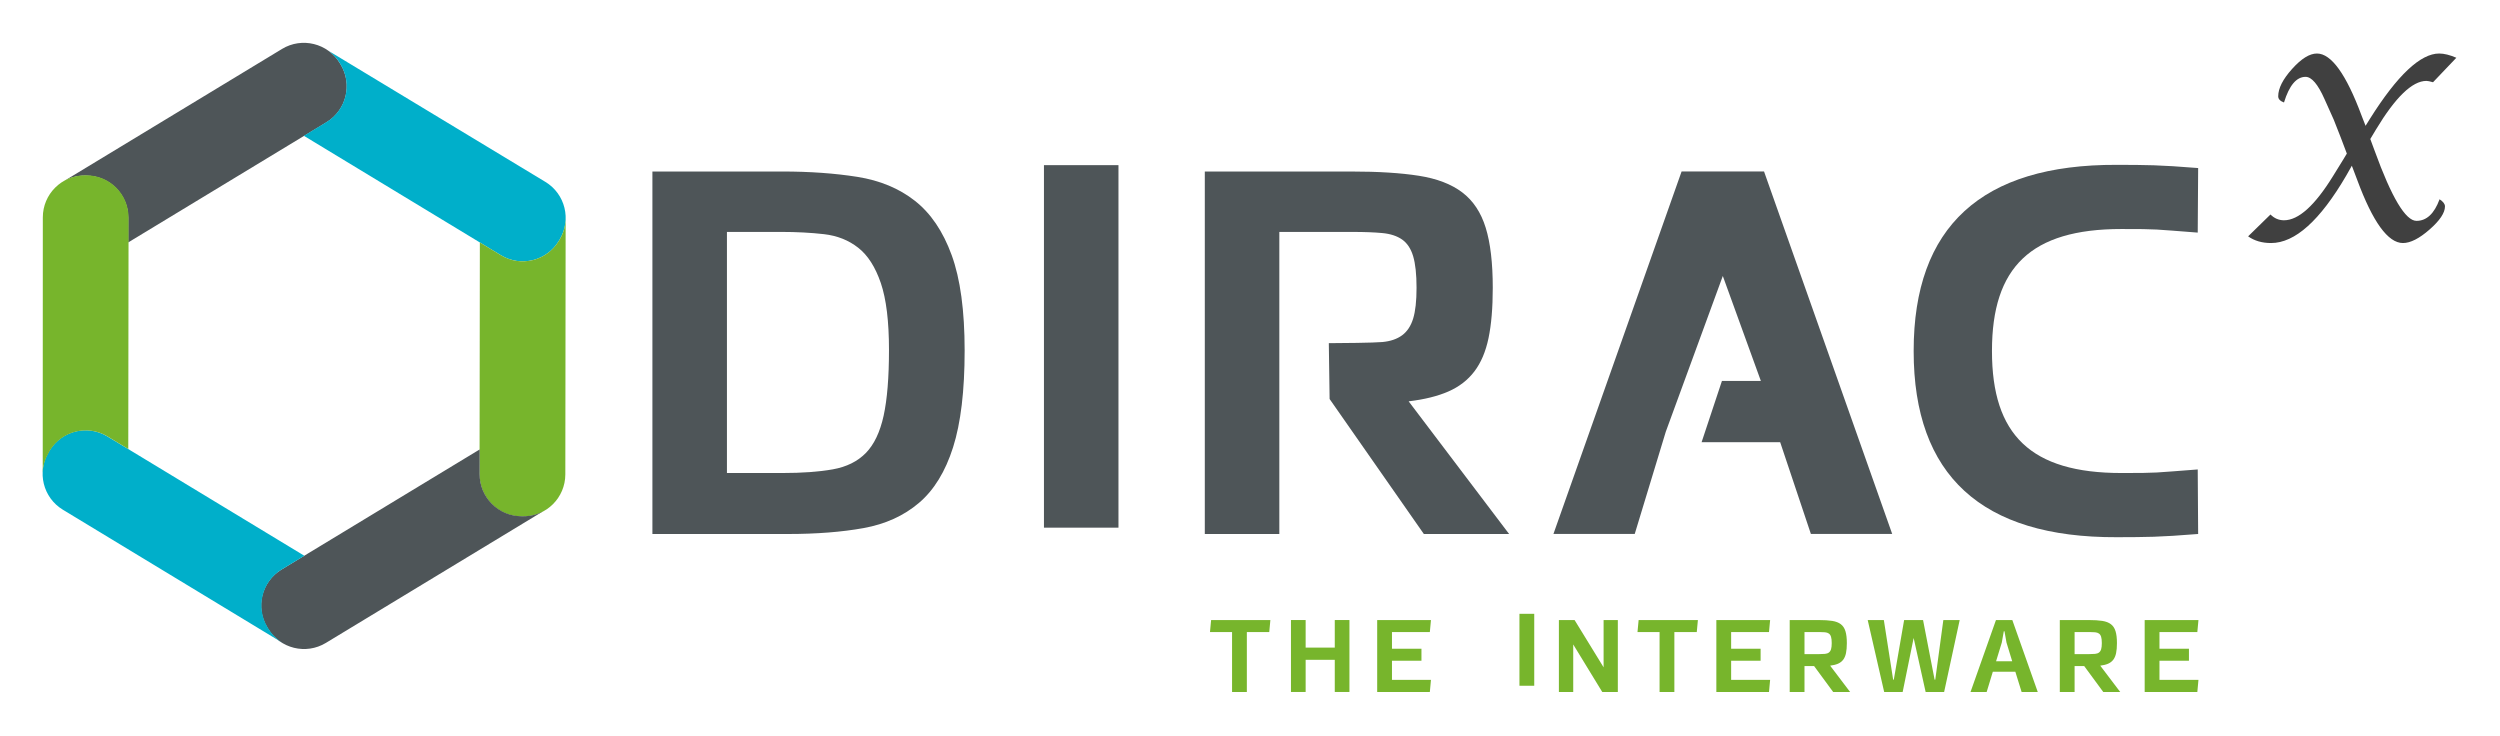 <?xml version="1.0" encoding="UTF-8" standalone="no"?>
<!-- Created with Inkscape (http://www.inkscape.org/) -->

<svg
   width="577.717"
   height="170"
   viewBox="0 0 577.717 170"
   version="1.1"
   id="svg1"
   inkscape:version="1.3.2 (091e20e, 2023-11-25)"
   sodipodi:docname="diracx-logo-full.svg"
   xmlns:inkscape="http://www.inkscape.org/namespaces/inkscape"
   xmlns:sodipodi="http://sodipodi.sourceforge.net/DTD/sodipodi-0.dtd"
   xmlns="http://www.w3.org/2000/svg"
   xmlns:svg="http://www.w3.org/2000/svg">
  <sodipodi:namedview
     id="namedview1"
     pagecolor="#ffffff"
     bordercolor="#000000"
     borderopacity="0.25"
     inkscape:showpageshadow="2"
     inkscape:pageopacity="0.0"
     inkscape:pagecheckerboard="0"
     inkscape:deskcolor="#d1d1d1"
     inkscape:document-units="mm"
     inkscape:zoom="1.908091"
     inkscape:cx="298.46584"
     inkscape:cy="63.676207"
     inkscape:window-width="1728"
     inkscape:window-height="1052"
     inkscape:window-x="0"
     inkscape:window-y="65"
     inkscape:window-maximized="0"
     inkscape:current-layer="layer1" />
  <defs
     id="defs1">
    <clipPath
       clipPathUnits="userSpaceOnUse"
       id="clipPath2">
      <path
         d="M 0,841.89 H 595.276 V 0 H 0 Z"
         transform="translate(-230.342,-690.822)"
         id="path2" />
    </clipPath>
    <clipPath
       clipPathUnits="userSpaceOnUse"
       id="clipPath4">
      <path
         d="M 0,841.89 H 595.276 V 0 H 0 Z"
         transform="translate(-243.846,-683.077)"
         id="path4" />
    </clipPath>
    <clipPath
       clipPathUnits="userSpaceOnUse"
       id="clipPath6">
      <path
         d="M 0,841.89 H 595.276 V 0 H 0 Z"
         transform="translate(-245.179,-680.787)"
         id="path6" />
    </clipPath>
    <clipPath
       clipPathUnits="userSpaceOnUse"
       id="clipPath8">
      <path
         d="M 0,841.89 H 595.276 V 0 H 0 Z"
         transform="translate(-242.386,-661.023)"
         id="path8" />
    </clipPath>
    <clipPath
       clipPathUnits="userSpaceOnUse"
       id="clipPath10">
      <path
         d="M 0,841.89 H 595.276 V 0 H 0 Z"
         transform="translate(-225.575,-653.61)"
         id="path10" />
    </clipPath>
    <clipPath
       clipPathUnits="userSpaceOnUse"
       id="clipPath12">
      <path
         d="M 0,841.89 H 595.276 V 0 H 0 Z"
         transform="translate(-210.929,-664.917)"
         id="path12" />
    </clipPath>
    <clipPath
       clipPathUnits="userSpaceOnUse"
       id="clipPath14">
      <path
         d="M 0,841.89 H 595.276 V 0 H 0 Z"
         transform="translate(-289.139,-649.433)"
         id="path14" />
    </clipPath>
    <clipPath
       clipPathUnits="userSpaceOnUse"
       id="clipPath16">
      <path
         d="M 0,841.89 H 595.276 V 0 H 0 Z"
         transform="translate(-295.912,-649.433)"
         id="path16" />
    </clipPath>
    <clipPath
       clipPathUnits="userSpaceOnUse"
       id="clipPath18">
      <path
         d="M 0,841.89 H 595.276 V 0 H 0 Z"
         transform="translate(-298.711,-649.433)"
         id="path18" />
    </clipPath>
    <clipPath
       clipPathUnits="userSpaceOnUse"
       id="clipPath20">
      <path
         d="M 0,841.89 H 595.276 V 0 H 0 Z"
         id="path20" />
    </clipPath>
    <clipPath
       clipPathUnits="userSpaceOnUse"
       id="clipPath22">
      <path
         d="M 0,841.89 H 595.276 V 0 H 0 Z"
         transform="translate(-313.557,-649.433)"
         id="path22" />
    </clipPath>
    <clipPath
       clipPathUnits="userSpaceOnUse"
       id="clipPath24">
      <path
         d="M 0,841.89 H 595.276 V 0 H 0 Z"
         transform="translate(-317.338,-649.433)"
         id="path24" />
    </clipPath>
    <clipPath
       clipPathUnits="userSpaceOnUse"
       id="clipPath26">
      <path
         d="M 0,841.89 H 595.276 V 0 H 0 Z"
         transform="translate(-321.083,-649.433)"
         id="path26" />
    </clipPath>
    <clipPath
       clipPathUnits="userSpaceOnUse"
       id="clipPath28">
      <path
         d="M 0,841.89 H 595.276 V 0 H 0 Z"
         transform="translate(-327.856,-651.929)"
         id="path28" />
    </clipPath>
    <clipPath
       clipPathUnits="userSpaceOnUse"
       id="clipPath30">
      <path
         d="M 0,841.89 H 595.276 V 0 H 0 Z"
         transform="translate(-334.887,-649.433)"
         id="path30" />
    </clipPath>
    <clipPath
       clipPathUnits="userSpaceOnUse"
       id="clipPath32">
      <path
         d="M 0,841.89 H 595.276 V 0 H 0 Z"
         transform="translate(-339.533,-651.457)"
         id="path32" />
    </clipPath>
    <clipPath
       clipPathUnits="userSpaceOnUse"
       id="clipPath34">
      <path
         d="M 0,841.89 H 595.276 V 0 H 0 Z"
         transform="translate(-345.671,-651.929)"
         id="path34" />
    </clipPath>
    <clipPath
       clipPathUnits="userSpaceOnUse"
       id="clipPath36">
      <path
         d="M 0,841.89 H 595.276 V 0 H 0 Z"
         transform="translate(-349.334,-649.433)"
         id="path36" />
    </clipPath>
    <clipPath
       clipPathUnits="userSpaceOnUse"
       id="clipPath38">
      <path
         d="M 0,841.89 H 595.276 V 0 H 0 Z"
         transform="translate(-259.471,-663.875)"
         id="path38" />
    </clipPath>
    <clipPath
       clipPathUnits="userSpaceOnUse"
       id="clipPath40">
      <path
         d="M 0,841.89 H 595.276 V 0 H 0 Z"
         id="path40" />
    </clipPath>
    <clipPath
       clipPathUnits="userSpaceOnUse"
       id="clipPath42">
      <path
         d="M 0,841.89 H 595.276 V 0 H 0 Z"
         transform="translate(-300.785,-668.602)"
         id="path42" />
    </clipPath>
    <clipPath
       clipPathUnits="userSpaceOnUse"
       id="clipPath44">
      <path
         d="M 0,841.89 H 595.276 V 0 H 0 Z"
         transform="translate(-332.681,-659.855)"
         id="path44" />
    </clipPath>
    <clipPath
       clipPathUnits="userSpaceOnUse"
       id="clipPath46">
      <path
         d="M 0,841.89 H 595.276 V 0 H 0 Z"
         transform="translate(-347.796,-663.874)"
         id="path46" />
    </clipPath>
    <clipPath
       clipPathUnits="userSpaceOnUse"
       id="clipPath48">
      <path
         d="M 0,841.89 H 595.276 V 0 H 0 Z"
         transform="translate(-362.669,-684.944)"
         id="path48" />
    </clipPath>
  </defs>
  <g
     inkscape:label="Layer 1"
     inkscape:groupmode="layer"
     id="layer1"
     transform="translate(287.999,234.553)">
    <g
       id="g1"
       transform="matrix(9.931,0,0,9.931,2581.991,2104.691)">
      <path
         id="path1"
         d="m 0,0 -0.055,0.091 c -0.794,1.31 -2.5,1.729 -3.809,0.935 l -14.31,-8.671 c 0.387,0.204 0.828,0.321 1.296,0.32 h 0.106 c 1.531,-0.002 2.772,-1.245 2.769,-2.777 l -0.002,-1.627 13.07,7.92 C 0.375,-3.015 0.793,-1.309 0,0"
         style="fill:#4e5558;fill-opacity:1;fill-rule:nonzero;stroke:none"
         transform="matrix(0.353,0,0,-0.353,-281.066,-234.049)"
         clip-path="url(#clipPath2)"
         inkscape:export-filename="diracx-logos/full-logo.svg"
         inkscape:export-xdpi="96"
         inkscape:export-ydpi="96" />
      <path
         id="path3"
         d="m 0,0 -14.275,8.627 c 0.067,-0.05 0.481,-0.4 0.689,-0.748 l 0.081,-0.133 c 0.794,-1.309 0.376,-3.015 -0.934,-3.808 L -15.922,3.039 -2.93,-4.835 C -1.619,-5.628 0.086,-5.21 0.88,-3.9 l 0.054,0.091 C 1.729,-2.499 1.31,-0.794 0,0"
         style="fill:#00afca;fill-opacity:1;fill-rule:nonzero;stroke:none"
         transform="matrix(0.353,0,0,-0.353,-276.302,-231.317)"
         clip-path="url(#clipPath4)" />
      <path
         id="path5"
         d="m 0,0 c 0.016,-0.517 -0.111,-1.043 -0.399,-1.519 l -0.054,-0.09 c -0.794,-1.311 -2.499,-1.729 -3.81,-0.936 l -1.389,0.842 -0.02,-15.284 c -0.001,-1.532 1.238,-2.775 2.77,-2.777 h 0.106 c 1.532,-0.002 2.775,1.238 2.778,2.77 L 0.003,-0.067 C 0.003,-0.044 0,-0.022 0,0"
         style="fill:#77b52c;fill-opacity:1;fill-rule:nonzero;stroke:none"
         transform="matrix(0.353,0,0,-0.353,-275.832,-230.509)"
         clip-path="url(#clipPath6)" />
      <path
         id="path7"
         d="m 0,0 h -0.106 c -1.532,0.002 -2.772,1.245 -2.77,2.777 l 0.002,1.627 -13.069,-7.92 c -1.31,-0.794 -1.729,-2.5 -0.935,-3.809 l 0.055,-0.091 c 0.794,-1.31 2.499,-1.729 3.809,-0.935 L 1.291,0.317 C 0.905,0.114 0.466,-0.001 0,0"
         style="fill:#4e5558;fill-opacity:1;fill-rule:nonzero;stroke:none"
         transform="matrix(0.353,0,0,-0.353,-276.817,-223.537)"
         clip-path="url(#clipPath8)" />
      <path
         id="path9"
         d="M 0,0 -0.055,0.091 C -0.848,1.4 -0.43,3.106 0.88,3.9 l 1.49,0.903 -12.987,7.869 c -1.31,0.794 -3.016,0.376 -3.81,-0.935 l -0.054,-0.091 c -0.794,-1.31 -0.376,-3.015 0.934,-3.808 L 0.93,-0.935 C 0.943,-0.942 0.956,-0.948 0.969,-0.955 0.583,-0.73 0.248,-0.408 0,0"
         style="fill:#00afca;fill-opacity:1;fill-rule:nonzero;stroke:none"
         transform="matrix(0.353,0,0,-0.353,-282.748,-220.922)"
         clip-path="url(#clipPath10)" />
      <path
         id="path11"
         d="m 0,0 0.225,0.43 c 0.794,1.311 2.499,1.729 3.81,0.935 L 5.399,0.539 5.418,15.803 C 5.42,17.335 4.18,18.578 2.649,18.58 H 2.543 C 1.011,18.582 -0.233,17.342 -0.234,15.811 L -0.24,-0.991 C -0.212,-0.965 -0.273,-0.635 0,0"
         style="fill:#77b52c;fill-opacity:1;fill-rule:nonzero;stroke:none"
         transform="matrix(0.353,0,0,-0.353,-287.914,-224.911)"
         clip-path="url(#clipPath12)" />
      <path
         id="path13"
         d="m 0,0 v 3.951 h -1.455 l 0.074,0.791 H 2.526 L 2.452,3.951 H 0.975 V 0 Z"
         style="fill:#77b52c;fill-opacity:1;fill-rule:nonzero;stroke:none"
         transform="matrix(0.353,0,0,-0.353,-260.324,-219.448)"
         clip-path="url(#clipPath14)" />
      <path
         id="path15"
         d="M 0,0 V 2.12 H -1.92 V 0 H -2.888 V 4.742 H -1.92 V 2.925 H 0 V 4.742 H 0.967 V 0 Z"
         style="fill:#77b52c;fill-opacity:1;fill-rule:nonzero;stroke:none"
         transform="matrix(0.353,0,0,-0.353,-257.934,-219.448)"
         clip-path="url(#clipPath16)" />
      <path
         id="path17"
         d="M 0,0 V 4.742 H 3.545 L 3.471,3.951 H 0.975 v -1.1 H 2.918 V 2.061 H 0.975 V 0.798 h 2.57 L 3.471,0 Z"
         style="fill:#77b52c;fill-opacity:1;fill-rule:nonzero;stroke:none"
         transform="matrix(0.353,0,0,-0.353,-256.947,-219.448)"
         clip-path="url(#clipPath18)" />
      <path
         id="path19"
         d="m 307.899,654.175 h 0.975 v -4.742 h -0.975 z"
         style="fill:#77b52c;fill-opacity:1;fill-rule:nonzero;stroke:none"
         transform="matrix(0.353,0,0,-0.353,-362.325,9.657)"
         clip-path="url(#clipPath20)" />
      <path
         id="path21"
         d="M 0,0 -1.913,3.132 V 0 h -0.945 v 4.742 h 1.034 L 0.089,1.625 V 4.742 H 1.027 V 0 Z"
         style="fill:#77b52c;fill-opacity:1;fill-rule:nonzero;stroke:none"
         transform="matrix(0.353,0,0,-0.353,-251.71,-219.448)"
         clip-path="url(#clipPath22)" />
      <path
         id="path23"
         d="m 0,0 v 3.951 h -1.455 l 0.074,0.791 H 2.526 L 2.452,3.951 H 0.975 V 0 Z"
         style="fill:#77b52c;fill-opacity:1;fill-rule:nonzero;stroke:none"
         transform="matrix(0.353,0,0,-0.353,-250.376,-219.448)"
         clip-path="url(#clipPath24)" />
      <path
         id="path25"
         d="M 0,0 V 4.742 H 3.545 L 3.471,3.951 H 0.975 v -1.1 H 2.918 V 2.061 H 0.975 V 0.798 h 2.57 L 3.471,0 Z"
         style="fill:#77b52c;fill-opacity:1;fill-rule:nonzero;stroke:none"
         transform="matrix(0.353,0,0,-0.353,-249.055,-219.448)"
         clip-path="url(#clipPath26)" />
      <path
         id="path27"
         d="M 0,0 C 0.152,0 0.282,0.005 0.388,0.015 0.493,0.025 0.58,0.054 0.646,0.103 0.713,0.153 0.761,0.225 0.79,0.321 0.82,0.418 0.835,0.551 0.835,0.724 0.835,0.901 0.82,1.039 0.79,1.138 0.761,1.236 0.713,1.309 0.646,1.355 0.58,1.402 0.493,1.431 0.388,1.44 0.282,1.45 0.152,1.455 0,1.455 H -0.96 V 0 Z M 0.93,-2.496 -0.325,-0.79 H -0.96 v -1.706 h -0.975 v 4.741 h 1.92 C 0.335,2.245 0.628,2.227 0.864,2.19 1.1,2.153 1.29,2.081 1.433,1.972 1.576,1.864 1.678,1.71 1.739,1.51 1.801,1.311 1.832,1.049 1.832,0.724 1.832,0.463 1.813,0.244 1.776,0.067 1.739,-0.111 1.678,-0.256 1.592,-0.369 1.505,-0.482 1.392,-0.57 1.252,-0.632 1.112,-0.693 0.938,-0.736 0.731,-0.761 l 1.315,-1.735 z"
         style="fill:#77b52c;fill-opacity:1;fill-rule:nonzero;stroke:none"
         transform="matrix(0.353,0,0,-0.353,-246.665,-220.329)"
         clip-path="url(#clipPath28)" />
      <path
         id="path29"
         d="M 0,0 -0.79,3.56 -1.514,0 h -1.219 l -1.086,4.742 h 1.064 l 0.613,-3.929 h 0.044 l 0.68,3.929 H -0.17 L 0.591,0.813 H 0.635 L 1.167,4.742 H 2.245 L 1.219,0 Z"
         style="fill:#77b52c;fill-opacity:1;fill-rule:nonzero;stroke:none"
         transform="matrix(0.353,0,0,-0.353,-244.185,-219.448)"
         clip-path="url(#clipPath30)" />
      <path
         id="path31"
         d="M 0,0 H 1.064 L 0.687,1.234 0.554,1.979 H 0.51 L 0.377,1.234 Z M 1.071,2.718 2.748,-2.024 H 1.684 L 1.27,-0.687 H -0.214 L -0.62,-2.024 h -1.064 l 1.677,4.742 z"
         style="fill:#77b52c;fill-opacity:1;fill-rule:nonzero;stroke:none"
         transform="matrix(0.353,0,0,-0.353,-242.546,-220.162)"
         clip-path="url(#clipPath32)" />
      <path
         id="path33"
         d="M 0,0 C 0.152,0 0.282,0.005 0.388,0.015 0.493,0.025 0.58,0.054 0.646,0.103 0.713,0.153 0.761,0.225 0.79,0.321 0.82,0.418 0.835,0.551 0.835,0.724 0.835,0.901 0.82,1.039 0.79,1.138 0.761,1.236 0.713,1.309 0.646,1.355 0.58,1.402 0.493,1.431 0.388,1.44 0.282,1.45 0.152,1.455 0,1.455 H -0.96 V 0 Z M 0.93,-2.496 -0.325,-0.79 H -0.96 v -1.706 h -0.975 v 4.741 h 1.92 C 0.335,2.245 0.628,2.227 0.864,2.19 1.1,2.153 1.29,2.081 1.433,1.972 1.576,1.864 1.678,1.71 1.739,1.51 1.801,1.311 1.832,1.049 1.832,0.724 1.832,0.463 1.813,0.244 1.776,0.067 1.739,-0.111 1.678,-0.256 1.592,-0.369 1.505,-0.482 1.392,-0.57 1.252,-0.632 1.112,-0.693 0.938,-0.736 0.731,-0.761 l 1.315,-1.735 z"
         style="fill:#77b52c;fill-opacity:1;fill-rule:nonzero;stroke:none"
         transform="matrix(0.353,0,0,-0.353,-240.38,-220.329)"
         clip-path="url(#clipPath34)" />
      <path
         id="path35"
         d="M 0,0 V 4.742 H 3.545 L 3.471,3.951 H 0.975 v -1.1 H 2.918 V 2.061 H 0.975 V 0.798 h 2.57 L 3.471,0 Z"
         style="fill:#77b52c;fill-opacity:1;fill-rule:nonzero;stroke:none"
         transform="matrix(0.353,0,0,-0.353,-239.088,-219.448)"
         clip-path="url(#clipPath36)" />
      <path
         id="path37"
         d="m 0,0 c 1.314,0 2.425,0.08 3.331,0.242 0.905,0.161 1.631,0.521 2.178,1.079 0.545,0.558 0.935,1.377 1.172,2.457 0.235,1.079 0.353,2.524 0.353,4.336 0,1.885 -0.18,3.355 -0.539,4.41 -0.361,1.055 -0.856,1.83 -1.49,2.326 -0.632,0.497 -1.383,0.794 -2.251,0.894 -0.869,0.099 -1.812,0.149 -2.829,0.149 H -3.648 V 0 Z M -8.561,-4.02 V 19.875 H 0 c 1.811,0 3.461,-0.118 4.95,-0.353 1.489,-0.236 2.755,-0.764 3.796,-1.582 1.042,-0.819 1.849,-2.01 2.419,-3.573 0.571,-1.563 0.856,-3.661 0.856,-6.291 0,-2.655 -0.254,-4.782 -0.763,-6.383 C 10.75,0.093 10,-1.13 9.007,-1.972 8.014,-2.817 6.798,-3.369 5.36,-3.63 3.92,-3.89 2.258,-4.02 0.372,-4.02 Z"
         style="fill:#4e5558;fill-opacity:1;fill-rule:nonzero;stroke:none"
         transform="matrix(0.353,0,0,-0.353,-270.79,-224.543)"
         clip-path="url(#clipPath38)" />
      <path
         id="path39"
         d="m 276.555,683.75 h 4.912 v -23.896 h -4.912 z"
         style="fill:#4e5558;fill-opacity:1;fill-rule:nonzero;stroke:none"
         transform="matrix(0.353,0,0,-0.353,-362.325,9.657)"
         clip-path="url(#clipPath40)" />
      <path
         id="path41"
         d="m 0,0 c 1.041,0.124 1.916,0.341 2.623,0.651 0.707,0.31 1.278,0.751 1.711,1.322 0.435,0.571 0.745,1.302 0.932,2.196 0.186,0.894 0.279,1.997 0.279,3.313 0,1.637 -0.155,2.959 -0.466,3.963 -0.31,1.005 -0.825,1.78 -1.544,2.327 -0.72,0.545 -1.674,0.912 -2.867,1.098 -1.19,0.186 -2.667,0.279 -4.428,0.279 h -9.677 V -8.747 h 4.913 v 19.914 h 4.839 c 0.768,0 1.419,-0.025 1.953,-0.075 0.533,-0.05 0.968,-0.193 1.304,-0.428 C -0.094,10.428 0.148,10.063 0.297,9.566 0.446,9.069 0.521,8.375 0.521,7.482 0.521,6.613 0.446,5.937 0.297,5.454 0.148,4.97 -0.094,4.603 -0.428,4.355 -0.764,4.107 -1.199,3.958 -1.732,3.909 -2.265,3.858 -4.493,3.834 -5.262,3.834 l 0.052,-3.68 6.214,-8.901 h 5.62 z"
         style="fill:#4e5558;fill-opacity:1;fill-rule:nonzero;stroke:none"
         transform="matrix(0.353,0,0,-0.353,-256.215,-226.211)"
         clip-path="url(#clipPath42)" />
      <path
         id="path43"
         d="m 0,0 -8.449,23.896 h -5.433 L -22.331,0 h 5.359 l 2.047,6.738 3.759,10.267 2.508,-6.917 h -2.565 l -1.342,-4.042 h 5.181 L -5.36,0 Z"
         style="fill:#4e5558;fill-opacity:1;fill-rule:nonzero;stroke:none"
         transform="matrix(0.353,0,0,-0.353,-244.963,-223.125)"
         clip-path="url(#clipPath44)" />
      <path
         id="path45"
         d="m 0,0 c -5.97,0 -8.528,2.521 -8.528,8.028 v 0.028 c 0,5.506 2.558,8.028 8.528,8.028 2.493,0 2.066,-0.015 5.035,-0.236 l 0.028,4.255 C 2.422,20.314 1.698,20.307 -0.302,20.314 -9.227,20.349 -13.69,16.228 -13.69,8.056 V 8.028 c 0,-8.173 4.463,-12.293 13.388,-12.259 2,0.008 2.724,0 5.365,0.212 L 5.035,0.235 C 2.066,0.014 2.493,0 0,0"
         style="fill:#4e5558;fill-opacity:1;fill-rule:nonzero;stroke:none"
         transform="matrix(0.353,0,0,-0.353,-239.631,-224.543)"
         clip-path="url(#clipPath46)" />
      <path
         id="path47"
         d="m 0,0 -0.394,1.042 c -0.288,0.737 -0.445,1.135 -0.47,1.195 l -0.61,1.36 c -0.432,0.974 -0.848,1.461 -1.246,1.461 -0.601,0 -1.076,-0.563 -1.423,-1.69 -0.254,0.093 -0.381,0.229 -0.381,0.407 0,0.525 0.305,1.126 0.915,1.804 0.608,0.678 1.154,1.017 1.637,1.017 0.947,0 1.93,-1.364 2.944,-4.092 L 1.235,1.83 1.527,2.3 c 1.803,2.864 3.324,4.296 4.561,4.296 0.322,0 0.699,-0.093 1.131,-0.28 L 5.681,4.702 C 5.475,4.762 5.331,4.791 5.247,4.791 4.315,4.791 3.205,3.72 1.915,1.576 L 1.546,0.96 1.836,0.178 c 1.115,-3.076 2.034,-4.613 2.756,-4.613 0.665,0 1.172,0.474 1.521,1.423 0.237,-0.153 0.356,-0.309 0.356,-0.47 0,-0.424 -0.339,-0.932 -1.017,-1.525 -0.678,-0.593 -1.262,-0.89 -1.754,-0.89 -0.983,0 -1.987,1.385 -3.012,4.156 l -0.356,0.94 -0.368,-0.648 c -1.729,-2.965 -3.381,-4.448 -4.957,-4.448 -0.593,0 -1.097,0.146 -1.512,0.441 l 1.474,1.44 c 0.254,-0.254 0.551,-0.381 0.89,-0.381 0.957,0 2.033,0.968 3.228,2.906 l 0.661,1.069 z"
         style="fill:#404040;fill-opacity:1;fill-rule:nonzero;stroke:none"
         transform="matrix(0.353,0,0,-0.353,-234.384,-231.976)"
         clip-path="url(#clipPath48)" />
    </g>
  </g>
</svg>
